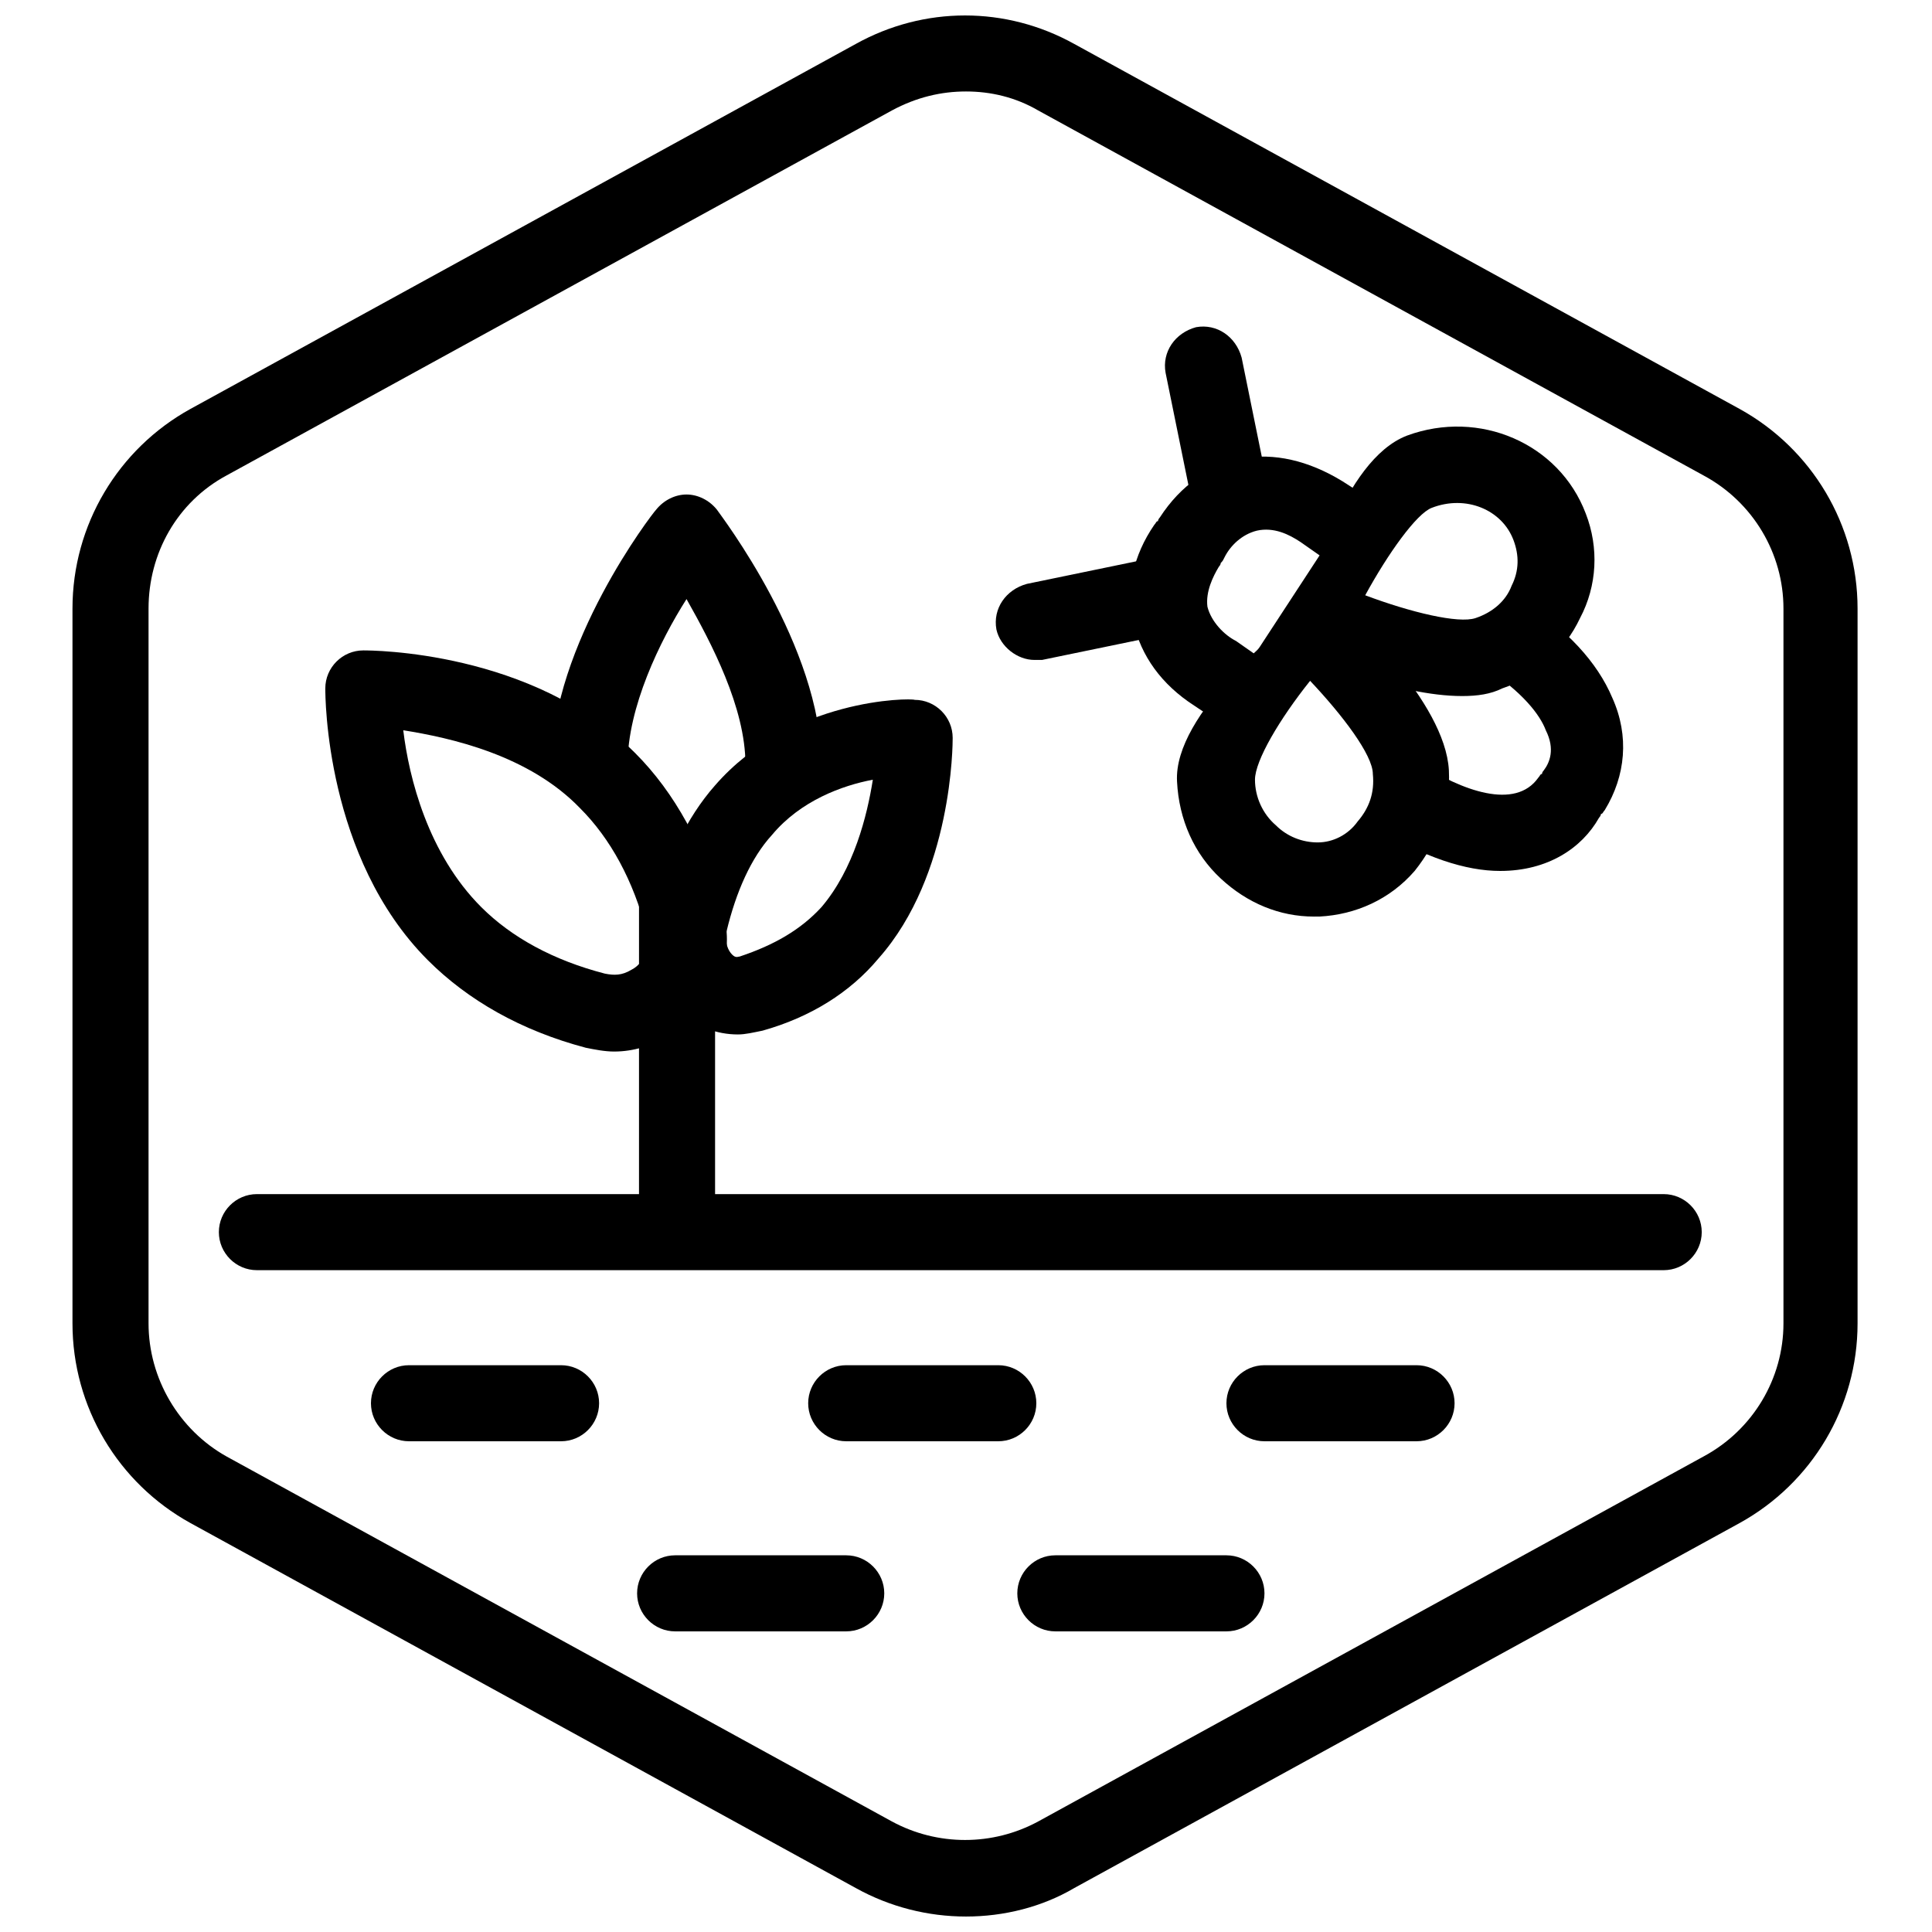 <?xml version="1.0" encoding="UTF-8"?>
<!-- Uploaded to: ICON Repo, www.iconrepo.com, Generator: ICON Repo Mixer Tools -->
<svg width="800px" height="800px" version="1.1" viewBox="144 144 512 512" xmlns="http://www.w3.org/2000/svg">
 <defs>
  <clipPath id="a">
   <path d="m163 148.09h474v503.81h-474z"/>
  </clipPath>
 </defs>
 <g clip-path="url(#a)">
  <path d="m400 651.9c-10.078 0-20.152-2.519-29.223-7.559l-176.33-96.73c-19.145-10.578-31.238-30.73-31.238-52.898v-189.43c0-22.168 12.09-42.32 31.234-52.898l176.33-96.73c18.137-10.078 39.801-10.078 57.938 0l176.33 96.73c19.145 10.578 31.234 30.73 31.234 52.898v189.43c0 22.168-12.09 42.32-31.234 52.898l-176.33 96.73c-8.559 5.039-18.637 7.559-28.711 7.559zm0-483.66c-6.551 0-13.098 1.512-19.648 5.039l-176.33 96.73c-13.098 7.055-20.656 20.656-20.656 35.266v189.43c0 14.609 8.062 28.215 20.656 35.266l176.33 96.73c12.09 6.551 26.703 6.551 38.793 0l176.33-96.73c13.098-7.055 21.16-20.656 21.16-35.266v-189.43c0-14.609-8.062-28.215-21.16-35.266l-176.33-96.73c-6.047-3.527-12.598-5.039-19.145-5.039z"/>
 </g>
 <path d="m323.42 472.04c-5.543 0-10.078-4.535-10.078-10.078l0.004-81.613c0-5.543 4.535-10.078 10.078-10.078s10.078 4.535 10.078 10.078v81.617c-0.004 5.539-4.539 10.074-10.082 10.074z"/>
 <path d="m306.79 422.67c-2.519 0-5.039-0.504-7.559-1.008-17.129-4.535-31.234-12.594-41.816-23.176-27.207-27.207-27.207-70.031-27.207-72.043 0-5.543 4.535-10.078 10.078-10.078 2.016 0 44.84 0 72.043 27.207 10.578 10.578 18.137 24.688 23.176 41.816 1.512 5.039 1.512 10.078 0 15.113-2.016 7.559-7.055 13.602-13.602 17.633-5.035 3.023-10.074 4.535-15.113 4.535zm-55.922-85.145c1.512 12.594 6.551 32.746 20.656 46.855 8.062 8.062 19.145 14.105 32.746 17.633 2.519 0.504 4.535 0.504 7.055-1.008 2.016-1.008 3.527-3.023 4.031-5.543 0.504-1.512 0.504-3.023 0-4.535-3.527-13.602-9.574-24.688-17.633-32.746-13.605-14.109-34.262-18.641-46.855-20.656z"/>
 <path d="m339.54 418.14c-5.543 0-11.082-2.016-15.113-6.047-6.551-6.551-9.574-16.121-7.559-25.695 3.527-14.105 9.07-25.695 16.625-34.258 20.152-23.176 51.891-23.176 52.898-22.672 5.543 0 10.078 4.535 10.078 10.078 0 1.512 0 36.273-19.648 58.441-7.559 9.07-18.137 15.617-30.73 19.145-2.523 0.504-4.539 1.008-6.551 1.008zm-3.023-27.207c-0.504 3.023 0.504 5.039 1.512 6.047 1.008 1.008 1.512 0.504 2.016 0.504 9.07-3.023 16.121-7.055 21.664-13.098 8.566-10.078 12.09-24.184 13.602-33.754-8.062 1.512-19.145 5.543-26.703 14.609-5.543 6.043-9.57 15.113-12.09 25.691z"/>
 <path d="m351.63 356.67c-5.543 0-10.078-4.535-10.078-10.078 0-15.113-9.07-32.242-15.617-43.832-7.055 11.082-15.617 28.719-15.617 43.832 0 5.543-4.535 10.078-10.078 10.078-5.543 0-10.078-4.535-10.078-10.078 0-31.738 26.703-66.504 27.711-67.512 2.016-2.519 5.039-4.031 8.062-4.031s6.047 1.512 8.062 4.031c1.008 1.512 27.711 36.273 27.711 67.512 0 5.543-4.535 10.078-10.078 10.078z"/>
 <path d="m408.56 525.95h-40.305c-5.543 0-10.078-4.535-10.078-10.078 0-5.543 4.535-10.078 10.078-10.078h40.305c5.543 0 10.078 4.535 10.078 10.078 0 5.547-4.535 10.078-10.078 10.078z"/>
 <path d="m292.69 525.95h-40.305c-5.543 0-10.078-4.535-10.078-10.078 0-5.543 4.535-10.078 10.078-10.078h40.305c5.543 0 10.078 4.535 10.078 10.078-0.004 5.547-4.535 10.078-10.078 10.078z"/>
 <path d="m519.4 525.95h-40.305c-5.543 0-10.078-4.535-10.078-10.078 0-5.543 4.535-10.078 10.078-10.078h40.305c5.543 0 10.078 4.535 10.078 10.078-0.004 5.547-4.539 10.078-10.078 10.078z"/>
 <path d="m469.02 576.33h-45.344c-5.543 0-10.078-4.535-10.078-10.078 0-5.543 4.535-10.078 10.078-10.078h45.344c5.543 0 10.078 4.535 10.078 10.078 0 5.543-4.535 10.078-10.078 10.078z"/>
 <path d="m368.26 576.33h-45.344c-5.543 0-10.078-4.535-10.078-10.078 0-5.543 4.535-10.078 10.078-10.078h45.344c5.543 0 10.078 4.535 10.078 10.078 0 5.543-4.535 10.078-10.078 10.078z"/>
 <path d="m584.9 480.61h-372.82c-5.543 0-10.078-4.535-10.078-10.078s4.535-10.078 10.078-10.078h372.82c5.543 0 10.078 4.535 10.078 10.078-0.004 5.543-4.539 10.078-10.078 10.078z"/>
 <path d="m469.02 280.59c-4.535 0-9.07-3.527-10.078-8.062l-6.047-29.727c-1.008-5.543 2.519-10.578 8.062-12.09 5.543-1.008 10.578 2.519 12.09 8.062l6.047 29.727c1.008 5.543-2.519 10.578-8.062 12.09h-2.012z"/>
 <path d="m418.14 318.89c-4.535 0-9.07-3.527-10.078-8.062-1.008-5.543 2.519-10.578 8.062-12.09l31.738-6.551c5.543-1.008 10.578 2.519 12.09 8.062 1.008 5.543-2.519 10.578-8.062 12.09l-31.734 6.551h-2.016z"/>
 <path d="m473.05 336.02c-2.016 0 2.016 4.535 0 3.527 0 0-0.504-0.504-0.504-0.504l-12.09-8.062c-8.566-5.543-14.105-13.098-16.121-22.168-2.016-8.566 0-17.633 5.543-25.695 0.504-0.504 0.504-1.008 1.008-1.008 0-0.504 0.504-1.008 0.504-1.008 5.543-8.566 13.098-13.602 21.664-15.617 8.566-1.512 17.633 0.504 26.703 6.047l12.594 8.062c2.519 1.512-2.016-1.512-1.008 1.008 1.008 3.023 0.504 6.047-1.008 8.566 0 0.504-0.504 0.504-0.504 1.008l-27.207 40.809c-2.016 3.523-5.543 5.035-9.574 5.035zm-1.512-11.086-0.504 0.504zm-4.031-31.738c0 0.504-0.504 1.008-0.504 1.008-1.512 2.519-3.527 6.551-3.023 10.578 1.008 4.031 4.535 7.559 7.559 9.07l5.039 3.527 17.129-26.199-5.039-3.527c-3.023-2.016-7.055-4.031-11.586-3.023-4.031 1.008-7.055 4.031-8.566 7.055-0.504 1.008-0.504 1.008-1.008 1.512z"/>
 <path d="m541.57 374.81c-9.07 0-20.152-3.527-33.25-11.586l5.039-9.574c-5.543-3.527-10.578-18.641-7.055-24.184l12.594-19.145c2.016-3.023 9.07 1.008 12.594 1.008 2.519 0 11.586-7.559 13.602-6.047l2.519-2.016c11.586 7.559 19.648 16.121 23.68 25.695 4.535 10.078 3.527 20.656-2.016 29.727-0.504 0.504-0.504 1.008-1.008 1.008 0 0.504-0.504 1.008-0.504 1.008-4.531 8.059-13.602 14.105-26.195 14.105zm-34.262-36.777 12.594 8.062c11.586 7.559 25.695 12.594 31.738 4.031 0.504-0.504 0.504-1.008 1.008-1.008 0-0.504 0.504-1.008 0.504-1.008 1.512-2.016 3.023-5.543 0.504-10.578-1.512-4.031-6.047-10.078-16.121-16.625l-12.594-8.566z"/>
 <path d="m492.2 386.9c-9.07 0-17.633-3.527-24.688-10.078-7.055-6.551-11.082-15.617-11.586-25.695-1.008-18.137 28.215-40.809 32.746-45.344 3.527-4.031 4.031-7.559 8.062-3.527 5.039 4.535 30.23 27.711 31.234 45.848 0.504 10.078-3.023 19.145-9.07 26.703-6.551 7.559-15.617 11.586-25.191 12.09-0.5 0.004-1.004 0.004-1.508 0.004zm-1.008-62.473c-8.062 10.078-14.609 21.16-14.609 26.199 0 4.535 2.016 9.07 5.543 12.09 3.023 3.023 7.055 4.535 11.082 4.535 4.031 0 8.062-2.016 10.578-5.543 3.023-3.527 4.535-7.559 4.031-12.594 0-5.039-8.059-15.617-16.625-24.688z"/>
 <path d="m531.49 328.46c-17.129 0-38.793-9.574-43.832-12.09-5.039-2.519-1.008-5.039 1.008-10.078 2.519-6.047 11.082-40.305 28.215-46.855 19.145-7.055 40.305 2.016 47.359 20.656 3.527 9.07 3.023 19.145-1.512 27.711-4.031 8.566-11.586 15.617-20.656 18.641-3.023 1.512-6.551 2.016-10.582 2.016zm-25.695-26.703c12.09 4.535 24.688 7.559 29.223 6.047 4.535-1.512 8.062-4.535 9.574-8.566 2.016-4.031 2.016-8.062 0.504-12.09-3.023-8.062-12.594-12.09-21.664-8.566-4.031 1.516-11.59 12.094-17.637 23.176z"/>
</svg>